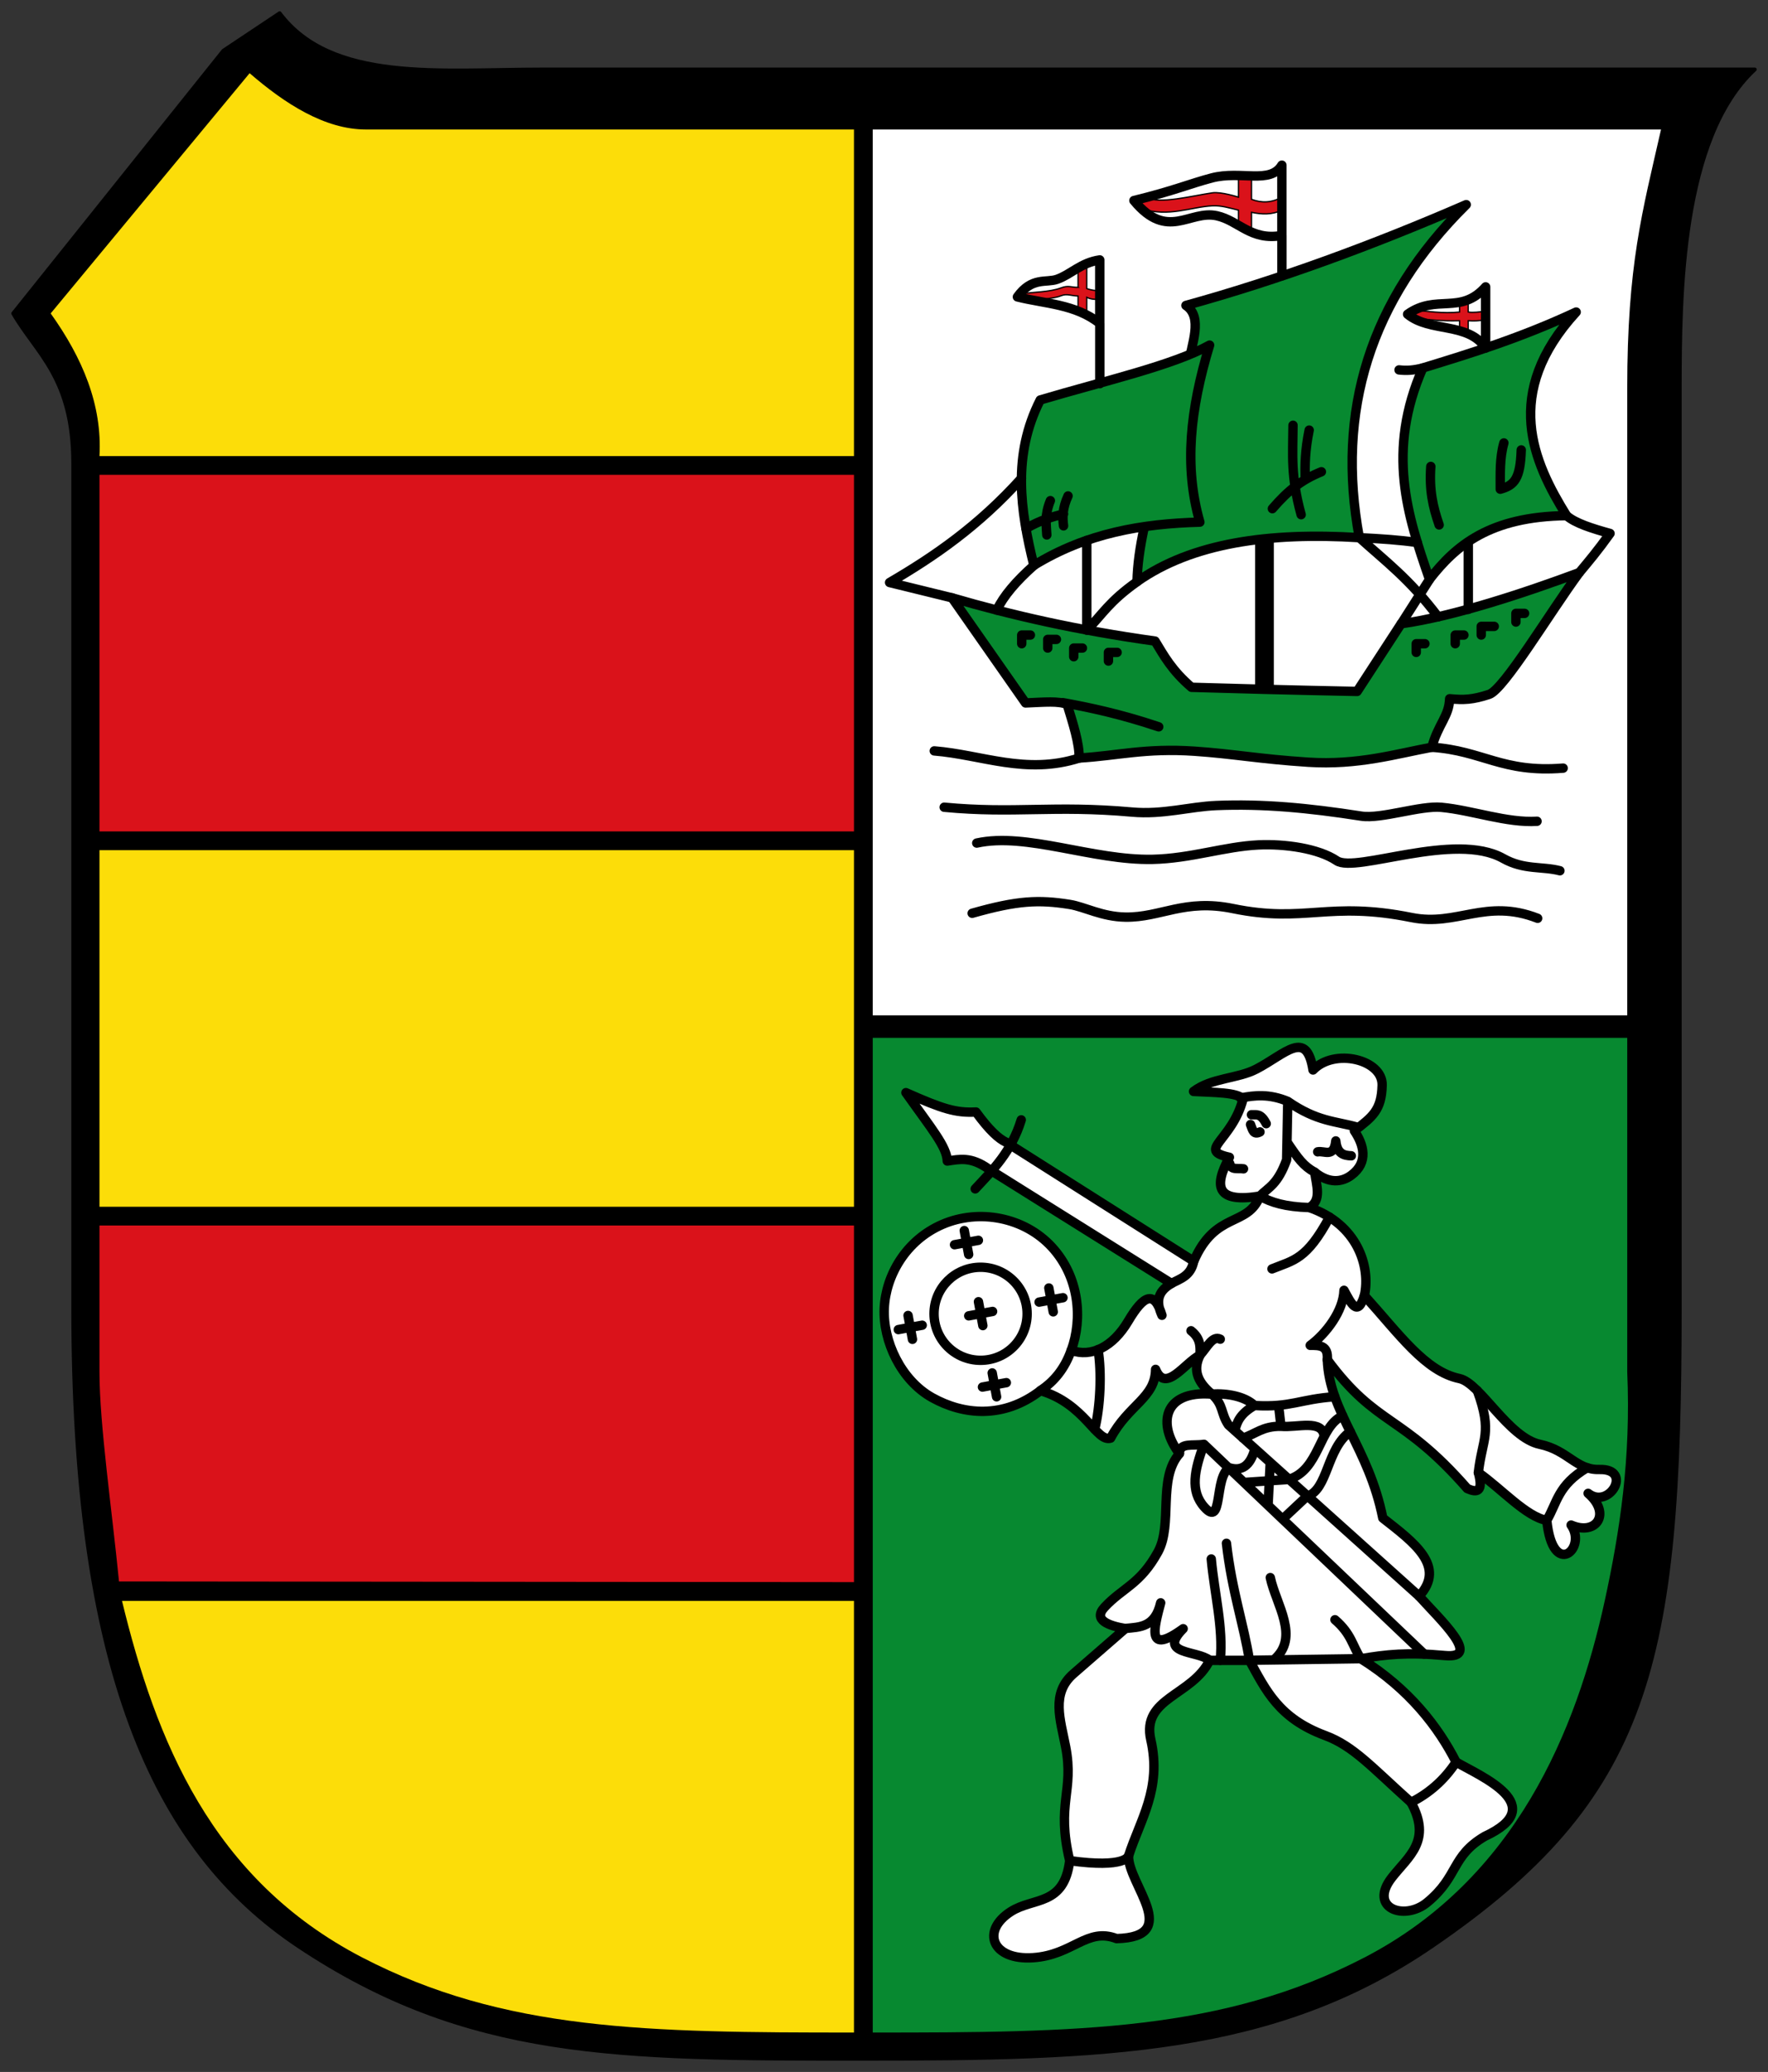 <?xml version="1.0" encoding="UTF-8" standalone="no"?>
<svg xmlns="http://www.w3.org/2000/svg" height="552" width="471">
 <rect width="100%" height="100%" fill="#333333" stroke="none"/>
 <g fill-rule="evenodd">
  <path d="m59.5 13.5l15-10c13.897 18.48 42.521 15 70 15h323c-19.624 18.255-20 60-20 85v245c0 95-8 130.36-66 170-42.05 28.738-87 30-152 30-65 0-105 0-150-30-39.25-26.17-60-75-60-170v-225c0-22.902-9.804-29.26-16-40z" stroke="#000" stroke-linejoin="round" stroke-linecap="round"/>
  <path d="m26.5 121.5h201v-87h-130c-11 0-21.66-6.911-31-15l-53 64c8.488 11.881 13.76 24.37 13 38" fill="#fcdd09"/>
  <path d="m26.5 126.5h201v95h-201z" fill="#da121a"/>
  <path d="m26.5 226.5h201v95h-201z" fill="#fcdd09"/>
  <path d="m26.5 326.5h201v95l-195.8-.18c-1.826-18.685-5.2-41.82-5.2-55.82z" fill="#da121a"/>
  <path d="m32.5 426.5h195v115c-55 0-93.22-.4-131-20-40.25-20.88-55-58-64-95" fill="#fcdd09"/>
  <path d="m427.5 426.5c4.054-18.591 7-38 6-61v-89h-201v265c55 0 93.22-.4 131-20 40.25-20.88 56.46-60.43 64-95" fill="#078930"/>
  <path d="m232.5 34.5h210c-5 22-9 36-9 69 0 52 0 167 0 167h-201z" fill="#fff"/>
  <g stroke="#000">
   <g fill="#078930" stroke-linejoin="round" stroke-linecap="round" stroke-width="2.5">
    <path d="m253.63 159.27c15.901 4.639 33.456 8.657 54.08 11.524 2.393 3.936 4.464 7.807 9.71 12.313 12.182.367 26.05.733 44.12 1.1l11.726-18.02c14.12-1.99 32.712-8.171 47.46-13.635-7.861 10.667-20.08 31.15-24.03 32.445-4.406 1.442-6.73 1.518-10.506 1.161-.154 4.698-3.049 6.723-4.744 12.917-9.431 1.754-19.746 4.857-32.98 3.987-13.248-.871-19.764-2.214-30.25-2.929-13.144-.896-20.497 1.213-30.746 1.82.128-3.777-1.589-9.09-3.181-14.301-2.433-.94-5.725-.604-11.08-.375z"/>
    <path d="m362.13 143.24c-6.238-33.703 2.757-63.3 28.478-88.72-25.17 10.935-50.09 20.06-74.67 26.856 4.613 3.08 1.567 10.23.411 16.647-3.051 16.942-13.03 38.835-13.445 56.947 14.61-10.324 35.16-13.224 59.22-11.731z"/>
    <path d="m380.82 154.35c-5.898-17.01-11.507-34.11-1.783-56.32 13.04-3.992 26.09-8.01 40.859-14.896-19.811 21.636-11.388 39.989-2.554 54.24-20.459.254-29.515 7.945-36.521 16.973z"/>
    <path d="m277.12 106.56c17.22-5.112 35.26-9.187 45.12-14.614-5.205 17.17-6.832 32.35-2.594 47.16-15.232.405-30.17 2.874-44.22 11.514-3.637-14.687-5.767-29.374 1.696-44.06z"/>
   </g>
   <path d="m336.86 143.53v40.13" fill="none" stroke-width="5"/>
   <g fill="#da121a" stroke-width=".346">
    <path d="m287.2 76.55v-4.966l2.31-1.501v6.814c1.213.407 2.417.567 3.465.577v2.31c-1.404-.007-2.418-.038-3.465-.577v4.504l-2.31-.808v-4.04c-1.914-.049-2.989-.712-4.577-.051-1.635.681-4.445.746-6.687 1.31l-4.906-1.028.579-.752c3.434-.555 7.993-.478 11.05-1.64 2.01-.763 2.774-.093 4.544-.149z"/>
    <path d="m305.51 52.55c3.03 1.989 12.231-.421 17.494-1.178 2.318-.334 6.93 1.155 6.93 1.155v-5.775h3.465v6.352c2.695 1.022 5.39.947 8.08-.577v3.465c-2.695 1.302-5.39 1.135-8.08.577v5.197l-3.465-1.848v-3.927c-2.384-.582-4.588-1.271-6.93-1.155-5.83.288-11.517 3.088-18.908.779l-1.881-1.934z"/>
    <path d="m388.83 80.25v2.887c-4.553.443-8.548-.227-12.705-.577l-1.155 1.155 2.31 1.155c3.68.23 6.153.729 11.55.577v2.541l2.31 1.039v-3.58c1.614.09 2.594.068 4.62-.231v-2.31c-1.729.227-3.318.43-4.62.231v-3.118z"/>
   </g>
   <g stroke-linejoin="round" stroke-linecap="round" stroke-width="2.5">
    <path d="m420.73 152.55c2.472-2.963 4.885-5.808 8.186-10.429-4.774-1.326-9.274-2.729-11.578-4.749m-11.183 26.04h-2.31v2.31m-9.24 3.465v-2.31h3.465m-8.08 2.31h-2.31v2.31m-8.08 0h-2.31v2.31m-79.69 0h-2.31v2.31m-9.24-1.155v-2.31h2.31m-9.24 0v-2.31h2.31m-6.93-1.155h-2.31v2.31m36.497 22.14c-10.06-3.377-18.397-5.154-25.533-6.439m126.48 57.45c-13.866-5.406-21.487 2.243-33.588-.203-22.258-4.499-28.364 1.571-47.597-2.39-12.901-2.657-19.2 2.404-28.601 2.28-6.29-.083-10.898-2.749-14.869-3.381-8.243-1.313-13.898-1.083-25.989 2.356m1.219-18.706c13.273-2.916 30.868 4.689 46.867 4.339 10.132-.221 19.14-3.414 28.14-3.842 7.05-.335 16.02.924 20.887 4.203 5.03 3.388 31.442-7.876 44.36-.601 5.49 3.093 10.361 2.049 15.1 3.278m-164.03-16.924c18.78 1.781 29.05-.584 50.02 1.292 8.314.744 15.286-1.445 22.52-1.744 12.233-.505 24.338.6 38.577 2.825 5.278.825 15.716-2.876 21.356-2.345 8.156.767 17.462 4.227 25.461 3.715m6.963-14.158c-16.267 1.311-21.429-4.648-34.967-5.56m-132.57.97c12.761 1.029 24.354 6.442 38.599 1.907m-16.454-122.86c3.869-5.404 7.669-3.657 10.596-4.699 3.707-1.319 6.347-4.431 11.348-5.155v16.924c-6.457-5.167-14.744-5.248-21.944-7.07m31.04-25.669c10.589-2.583 14.891-4.488 20.771-6.03 7.72-2.024 15.557 1.773 18.644-3.397v18.733c-8.28 1.463-11.417-3.936-17.313-5.249-7.29-1.623-13.151 6.815-22.1-4.058m72.909 30.29c7.664-5.489 14.07.288 20.789-7.29v16.297c-4.693-7.01-14.818-4.08-20.789-9.01m-90.46 48.41c-1.483 3.2-1.511 5.671-1.195 7.971m-3.512-6.716c-1.595 3.899-1.079 6.39-.948 9.138m-5.55-1.718c3.917-2.261 6.983-3.104 10.01-3.882m121.93-17.05c-.246 7.64-1.805 9.422-5.588 10.466.014-4.117-.192-8.223.961-12.329m-19.464 6.262c-.437 6.316.518 10.647 2.218 15.58m-34.621-25.26c-1.126 5.481-1.137 9.29-1.075 12.989m-8.733 7.943c4.353-5.05 7.912-7.732 13.06-9.835m-7.558-12.386c-.051 7.99-.67 13.495 2.163 23.823m26.08-38.573c2.046.229 3.815.126 6.339-.518m12.11 46.37v17.943m-17.873 3.851l7.55-11.84m-3.25-9.811c-4.678-.685-9.514-1-15.44-1.299 6.82 6.182 13.366 11 20.968 21.09m-93.59-20.372v23.927c4.222-4.25 5.835-7.551 13.4-12.916m-37.37 7.567c1.776-3.753 5.194-7.741 9.897-11.912m-21.796 8.649l-16.661-4.086c11.882-6.934 23.68-15.04 35.15-27.783m69.36-64.67v10.746m-48.51 12.687v16.05" fill="none"/>
    <path d="m241.34 291.1c9.712 4.308 13.242 5.441 18.661 5.156 3.565 4.907 6.06 7.125 8.03 8.05l49.988 31.699c5.789-13.418 14.329-8.989 17.617-17.347-11.351 1.835-12.505-2.279-8.122-10.343-8.809-1.925.669-4.239 3.637-15.52-1.565-1.804-7.829-1.728-13.184-2.02 4.821-3.668 11.725-3.347 16.728-5.958 7.849-4.097 13.343-10.755 15.1.246 5.708-5.923 18.566-2.808 18.413 4.03-.15 6.703-2.609 8.464-7.398 12.17 2.425 3.615 3.904 8.346-.847 11.862-2.514 1.86-5.924 2.239-9.722-.826.458 3.51 1.923 7.423-1.395 9.423 12.702 4.391 16.348 15.628 14.63 23.445 9.337 10.322 16.17 20.18 25.315 22.1 5.566 1.169 13.04 15.759 21.438 17.523 7.493 1.573 9.682 6.895 15.841 6.705 9.04-.278 2.668 10.794-2.987 6.354 6.273 5.439 2.13 11.36-4.536 8.451 4.359 6.16-4.896 14.537-6.478-1.25-5.473-.941-12.144-8.473-18.216-12.709 1.372 5.188-.374 5.388-2.965 4.236-17.669-20.18-23.954-16.286-37.28-34.31.529 14.06 11 23.318 14.776 42.17 8.199 6.439 17 12.817 9.671 20.809 5.585 6.211 16.938 16.735 6.902 15.82-10.08-.919-15.655-.311-22.431.847 12.928 8.06 20.666 18.247 25.396 27.536 6.682 3.854 25.24 11.612 7.625 19.786-9.01 5.293-6.883 10.65-15.353 17.617-6.094 5.01-15.767 1.494-9.371-6.675 4.464-5.703 10.661-9.755 5.092-19.983-10.473-9.393-15.343-15.02-22.876-17.822-12.417-4.613-15.792-12.08-20.19-20.03h-10.591c-4.647 9.47-18.227 9.945-15.674 21.18 2.977 13.1-2.894 21.374-5.931 30.925-.228 7.455 14.464 21.581-3.192 22.03-7.908-3.046-11.622 4.36-22.23 5.084-10.986.75-13.951-7.151-5.931-12.285 6.04-3.864 14.172-1.39 15.674-13.556-3.647-15.318 1.218-18.377-1.074-30.3-1.4-7.283-3.969-14.257 2.067-19.508l13.834-12.04c-4.459-.742-8.723-2.276-5.528-5.713 4.832-5.198 9.465-6.03 14.219-14.715 4.03-7.363-.16-19.431 5.713-26.17-5.864-7.717-4.462-16.898 8.648-15.85-3.355-2.812-5.343-6.02-3.141-10.415-4.076 2-9.205 10.328-11.862 3.813-.082 7.624-7.247 9.415-11.986 18.319-3.777 1.182-6.851-9.186-18.685-12.651-9.882 7.573-20.53 6.5-28.849 1.855-8.319-4.645-13.145-15.07-12.76-23.781.385-8.707 5.724-18.15 15.499-22.365 9.774-4.217 21.831-1.931 29.16 6.05 7.252 7.904 8.257 18.997 5.156 27.5 5.3 1.939 11.09-.882 15.16-7.764 4.174-7.05 6.993-8.25 8.999-1.57-1.401-3.145-1.606-6.12 2.542-8.473l-48.717-30.501c-4.751-3.404-7.807-2.572-11.01-2.118-.146-3.868-4.194-8.566-11.01-18.216z" fill="#fff"/>
    <g fill="none">
     <path d="m264.43 349.39l-6.361 1.171m2.595-3.766l1.171 6.361m-16.16-.101l-6.361 1.171m2.595-3.766l1.171 6.361m40.1-11.09l-6.361 1.171m2.595-3.766l1.171 6.361m-12.493 18.866l-6.361 1.171m2.595-3.766l1.171 6.361m-4.849-41.689l-6.361 1.171m2.595-3.766l1.171 6.361"/>
     <path d="m375.9 480.19c4.513-2.306 8.622-5.62 12.01-10.745m-102.94 26.26c14.977 2.097 15.674-1.271 15.674-1.271m37.768-74.14c1.459 7.086 8.04 15.917.91 21.929m-12.592-31.07c1.441 12.723 4.713 22.02 6.11 31.17l29.675-.424c-2.252-3.453-2.449-6.563-6.879-10.379m-32.95-16.18c.799 8.993 3.264 18.402 2.396 26.978m-25.285-8.473c3.849-.375 7.88-.262 9.409-6.823-1.803 6.856-3.874 14.04 5.991 6.89-6.915 6.954 3.736 5.736 7.05 8.406m19.733-37.873l6.175-5.784c5.7-1.798 5.138-12.623 11.547-17.256m-6.951 1.312c-.351-4.705-7.207-2.314-11.495-2.724-4.891-.088-6.777 2.077-10.153 3.125m.595 11.811l11.528-.761c8.4-2.512 8.01-13.958 14.457-16.986m-19.297 12.574l-.543 10.86m-17.11-15.83c-2.497 6.844-3.799 12.395.15 16.775 5.01 5.559 2.505-7.983 6.599-10.53 3.223 1 5.585-.411 6.812-5m-20.1 1.216c.003-3.043 3.61-1.978 6.538-2.461l58.692 55.887m-56.58-69.28c3.236 3.033 2.271 5.04 4.41 8.216l50.785 45.615m-43.825-50.776c-3.771 2.121-4.768 4.413-5.23 6.738m11.638-6.796l.631 5.599m-18.41-8.596c4.121-.24 8.807.62 11.37 3.055 9.73.577 12.153-1.72 21.379-2.335m-63.07-12.558c1.027 6.159.592 15.279-.889 21.23m-6.258-21.06c-1.694 4.827-4.513 8.304-8.203 10.736m40.12-15.93c2.701 2.15 2.41 4.3 2.414 6.45 1.739-1.82 3.274-5.278 5.375-4.204m68.49 13.73c4.116 11.3 1.294 12.688.269 21.822m28.978-1.303c-7.878 4.671-7.974 9.341-10.762 14.01m-48.593-59.886c-1.806 5.978-3.611 1.903-5.417-1.392-.166 5.515-4.797 11.579-9 14.664 2.422-.018 4.857-.052 4.551 3.827m-20.452-62.66c.565 1.458.784 2.861 2.524 1.971m-2.272-4.581c1.252.098 2.442-.533 3.93 2.381m-9.719 10.642c.364 1.828 2.117 1.141 3.664 1.391m7.589 26.66c5.771-2.33 9.239-2.436 15.326-13.797m-3.153-17.392c1.792-.373 4.338 1.691 4.823-2.905.333 3.411 2.129 3.896 4.133 3.964m-17.14-3.686c2.954 4.415 4.41 6.421 7.383 8.05m-7.175-18.863c7.863 5.456 12.709 5.212 18.572 6.89m-12.792 21.395c-6.358-.158-10.32-1.375-13.205-3.068 2.375-2.369 4.751-3.09 7.126-9.655l.3-15.562c-4.888-2.036-8.808-1.65-12.581-.899m-18.392 49.39c2.395-1.28 5.148-1.964 5.931-5.931m-58.22-19.251c4.77-5.106 9.687-9.991 12.266-18.382"/>
    </g>
   </g>
  </g>
 </g>
 <ellipse cx="261.23" cy="350.01" rx="12.397" ry="12.397" fill="none" stroke="#000" stroke-linejoin="round" stroke-linecap="round" stroke-width="2.5"/>
</svg>
